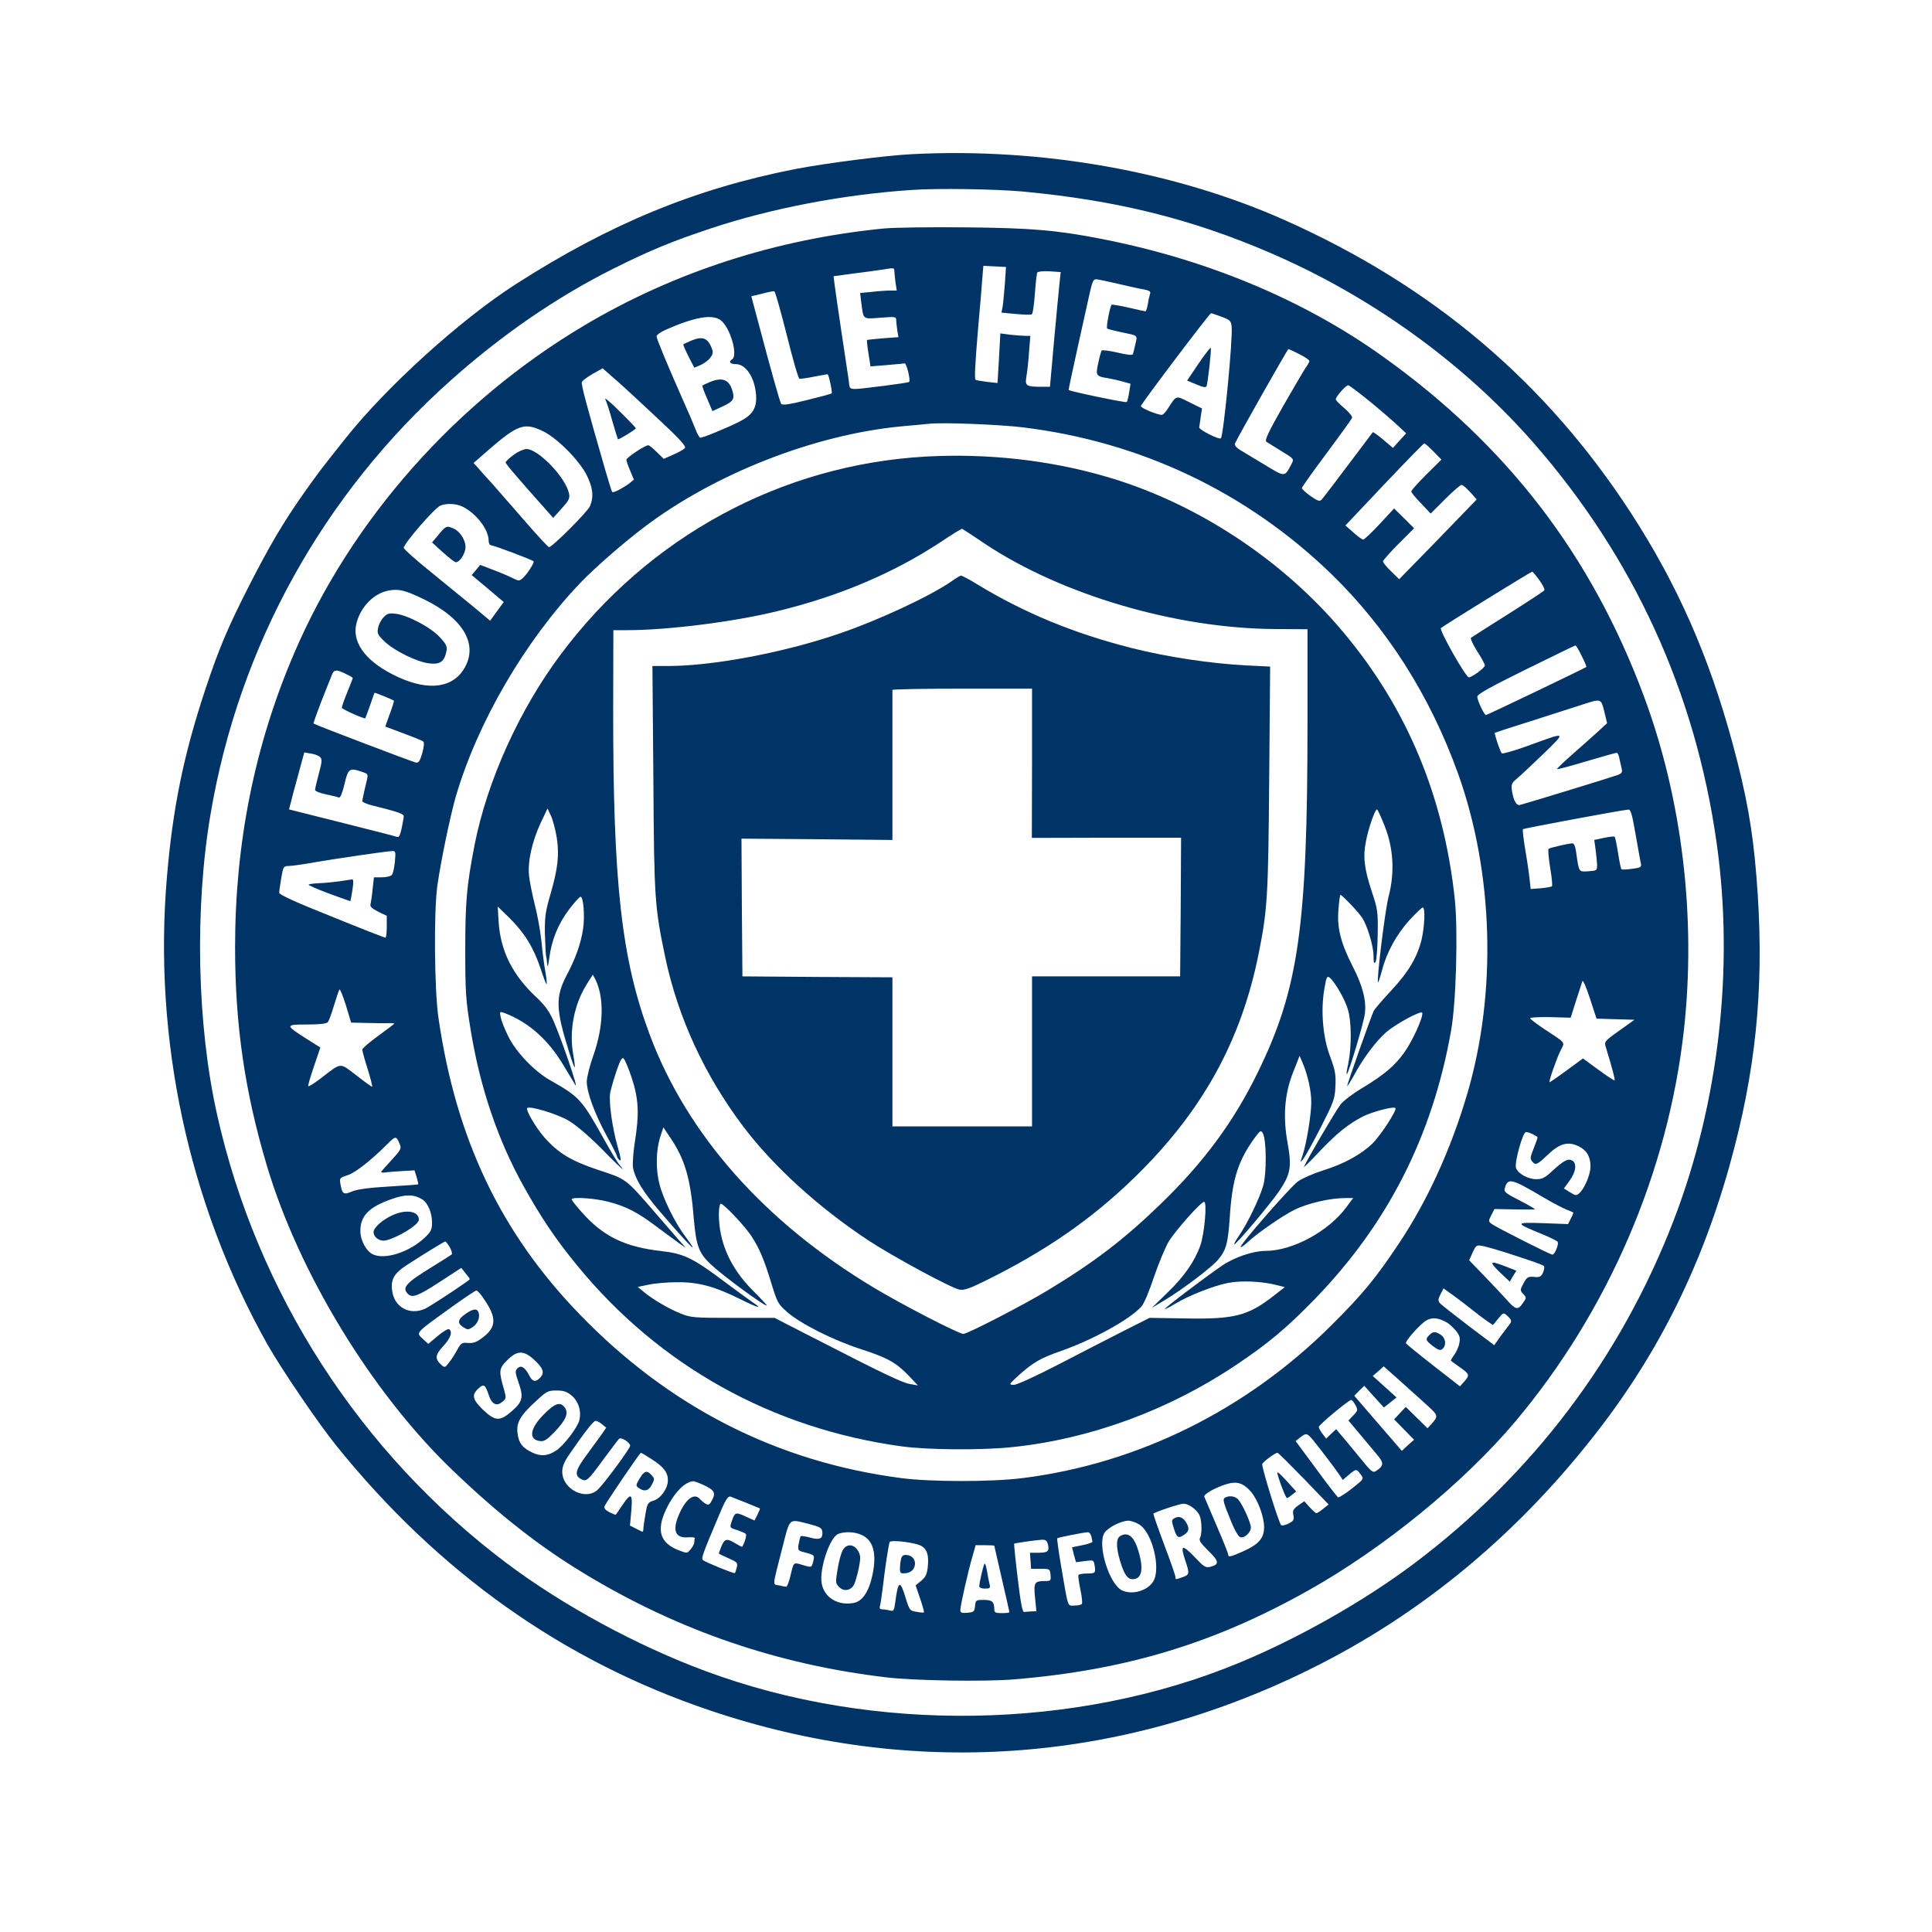 <?xml version="1.0" standalone="no"?>
<!DOCTYPE svg PUBLIC "-//W3C//DTD SVG 20010904//EN"
 "http://www.w3.org/TR/2001/REC-SVG-20010904/DTD/svg10.dtd">
<svg version="1.0" xmlns="http://www.w3.org/2000/svg"
 width="1024pt" height="1024pt" viewBox="0 0 1024 1024"
 preserveAspectRatio="xMidYMid meet">

<g transform="translate(0,1024) scale(0.1,-0.1)"
fill="#003366" stroke="none">
<path d="M4835 9423 c-140 -7 -459 -48 -620 -79 -530 -104 -983 -290 -1484
-612 -290 -186 -685 -544 -901 -817 -143 -180 -144 -182 -224 -295 -106 -151
-176 -270 -286 -485 -111 -218 -159 -330 -231 -547 -116 -349 -173 -630 -204
-993 -74 -860 114 -1735 532 -2480 75 -132 265 -412 366 -538 542 -672 1201
-1140 1978 -1402 1061 -359 2167 -284 3179 216 599 295 1119 728 1547 1289
332 435 561 914 707 1483 123 477 158 911 115 1436 -20 248 -53 431 -126 701
-126 464 -293 842 -538 1220 -452 696 -1052 1204 -1835 1553 -581 259 -1289
385 -1975 350z m584 -198 c494 -46 888 -143 1306 -322 537 -230 1029 -584
1401 -1008 533 -609 860 -1323 973 -2126 93 -660 11 -1376 -229 -1999 -280
-726 -748 -1345 -1375 -1817 -265 -199 -612 -396 -929 -527 -863 -357 -1936
-374 -2824 -44 -366 135 -759 349 -1057 573 -777 584 -1324 1433 -1535 2380
-106 475 -119 1090 -34 1590 150 889 595 1694 1272 2298 271 242 563 443 861
592 200 100 313 146 520 215 320 106 701 179 1061 203 134 10 445 5 589 -8z"/>
<path d="M4685 9029 c-571 -56 -1109 -230 -1585 -512 -683 -405 -1238 -1031
-1542 -1742 -208 -485 -312 -1003 -312 -1555 0 -411 51 -765 169 -1160 170
-568 555 -1200 981 -1610 248 -238 468 -411 714 -558 490 -295 1012 -474 1585
-542 146 -18 525 -24 680 -11 591 49 1058 190 1557 470 400 224 824 570 1099
896 493 586 810 1323 894 2075 66 597 -9 1224 -212 1770 -279 749 -725 1330
-1383 1800 -422 302 -936 516 -1498 625 -232 45 -370 57 -717 60 -187 2 -380
-1 -430 -6z m641 -294 c-4 -49 -9 -104 -12 -121 l-6 -31 76 -7 c42 -4 80 -5
85 -2 5 3 12 52 16 109 4 57 10 108 13 113 4 5 33 8 66 6 l58 -4 -5 -46 c-3
-26 -16 -163 -29 -304 l-23 -258 -45 0 c-81 0 -88 5 -80 53 4 23 11 81 14 130
l7 87 -28 0 c-15 0 -51 3 -80 6 l-51 7 -7 -132 -8 -131 -56 6 c-31 4 -58 9
-60 11 -7 5 -3 81 14 283 9 96 18 208 21 248 l6 73 60 -3 60 -3 -6 -90z m-586
71 c0 -7 3 -34 6 -60 l7 -46 -35 0 c-19 0 -63 -3 -97 -7 l-62 -6 6 -51 c12
-92 6 -87 101 -80 78 6 84 6 84 -12 0 -10 3 -35 6 -55 l6 -36 -82 -6 c-46 -4
-84 -8 -85 -9 -1 -2 2 -34 8 -71 l11 -69 85 7 c47 4 90 8 96 9 10 1 32 -90 24
-98 -2 -3 -63 -12 -134 -21 -199 -24 -179 -27 -186 25 -4 25 -21 142 -39 260
-18 118 -34 233 -37 256 l-5 40 103 14 c57 7 124 16 149 20 67 11 70 11 70 -4z
m1185 -70 c55 -13 117 -27 138 -30 29 -6 37 -11 33 -22 -3 -9 -9 -33 -12 -55
-4 -21 -9 -39 -13 -39 -3 0 -44 9 -91 20 -46 10 -86 17 -88 15 -9 -8 -30 -121
-24 -126 4 -3 34 -11 67 -18 100 -21 94 -16 83 -64 -5 -23 -11 -47 -13 -53 -2
-8 -26 -6 -81 7 -43 10 -81 15 -85 11 -3 -4 -11 -33 -18 -66 -15 -67 -12 -71
54 -81 22 -4 57 -12 78 -18 l39 -11 -7 -45 c-4 -25 -10 -49 -13 -52 -6 -5
-302 57 -308 64 -1 1 20 101 47 222 27 121 56 253 65 293 12 54 19 72 32 72 9
0 62 -11 117 -24z m-1755 -271 c31 -126 61 -230 67 -232 5 -2 41 3 79 11 38 7
70 13 71 12 7 -6 26 -96 21 -101 -3 -3 -63 -19 -133 -36 -96 -24 -129 -28
-135 -19 -7 12 -53 174 -120 428 l-38 142 27 6 c14 3 40 10 56 14 17 4 34 7
39 6 5 -1 34 -105 66 -231z m2305 96 c45 -17 50 -22 53 -52 7 -65 -43 -577
-57 -592 -9 -9 -116 45 -115 58 1 6 5 30 8 55 l7 45 -67 33 c-74 37 -67 39
-115 -35 -11 -18 -26 -33 -32 -32 -28 2 -112 37 -110 47 3 14 364 492 372 492
3 0 29 -9 56 -19z m-2657 -17 c51 -35 96 -188 62 -209 -20 -12 -10 -25 20 -25
53 0 99 -69 107 -159 6 -75 -17 -111 -94 -149 -65 -32 -186 -82 -201 -82 -5 0
-17 21 -27 48 -10 26 -38 92 -63 147 -83 187 -142 329 -142 342 0 8 21 23 48
35 152 67 245 84 290 52z m3069 -181 c29 -15 53 -31 53 -36 0 -5 -8 -21 -19
-35 -10 -15 -65 -108 -121 -206 -78 -137 -98 -181 -88 -187 7 -5 43 -27 80
-50 67 -41 67 -41 54 -67 -38 -72 -33 -72 -142 -6 -53 32 -112 68 -131 79 -21
13 -31 25 -27 35 8 22 278 499 283 500 2 0 28 -12 58 -27z m-3389 -352 c107
-100 140 -137 132 -146 -6 -7 -34 -23 -62 -35 l-50 -22 -37 36 c-20 20 -40 36
-45 36 -17 0 -116 -65 -116 -77 0 -6 9 -32 20 -58 l20 -47 -22 -18 c-32 -25
-87 -54 -93 -48 -3 3 -20 58 -39 124 -97 336 -127 448 -122 459 2 7 28 26 57
43 l53 30 81 -71 c44 -39 144 -132 223 -206z m3759 104 c54 -44 120 -101 147
-126 l49 -46 -35 -38 -35 -39 -52 44 c-28 24 -53 41 -55 39 -1 -2 -60 -80
-131 -174 -70 -93 -133 -176 -140 -183 -10 -11 -20 -8 -59 19 -25 18 -46 37
-46 42 0 5 59 88 131 184 71 96 133 181 135 188 3 7 -15 30 -40 51 -25 21 -46
42 -46 47 0 16 55 77 67 75 6 -2 56 -39 110 -83z m-1836 -140 c624 -76 1186
-343 1633 -775 297 -288 525 -646 674 -1060 188 -524 207 -1163 48 -1700 -86
-292 -211 -565 -359 -787 -125 -188 -195 -273 -361 -438 -450 -448 -1024 -732
-1634 -809 -164 -21 -489 -21 -647 0 -656 86 -1225 375 -1700 865 -421 434
-658 932 -751 1574 -22 150 -25 565 -6 700 19 134 68 368 97 470 115 395 367
828 664 1139 79 81 225 209 338 294 373 282 900 488 1358 532 61 5 128 12 150
14 75 8 371 -4 496 -19z m-2540 -22 c74 -37 188 -152 228 -230 34 -68 39 -115
18 -166 -13 -30 -200 -217 -217 -217 -5 0 -62 62 -127 137 -65 75 -143 164
-173 198 -30 33 -65 71 -77 86 l-23 25 87 76 c150 129 184 140 284 91z m4717
-106 l42 -43 -80 -79 c-44 -44 -80 -84 -80 -90 0 -5 23 -34 52 -63 l51 -54 76
76 c42 42 81 76 88 76 6 0 26 -17 45 -38 l35 -39 -205 -212 -206 -211 -43 42
c-24 23 -43 47 -43 52 0 6 37 48 82 93 l83 83 -53 53 -53 52 -77 -83 c-42 -45
-81 -82 -87 -82 -5 0 -29 17 -52 38 l-42 37 206 218 c113 119 208 217 212 217
4 0 26 -19 49 -43z m-5145 -293 c73 -37 137 -121 137 -180 0 -13 6 -24 13 -24
13 0 218 -77 225 -85 6 -6 -34 -69 -57 -89 -18 -16 -21 -16 -50 -2 -17 9 -63
29 -103 44 l-73 28 -22 -27 -23 -27 85 -71 85 -72 -36 -49 -36 -50 -91 76
c-51 41 -154 126 -229 187 -76 61 -138 117 -138 123 0 23 164 212 194 224 34
14 85 11 119 -6z m5706 -389 c18 -25 30 -49 26 -54 -3 -5 -90 -62 -193 -127
-103 -65 -191 -121 -195 -124 -5 -4 10 -36 32 -71 23 -35 41 -69 41 -76 0 -13
-68 -63 -85 -63 -16 0 -158 251 -148 261 11 11 476 298 484 299 3 0 20 -20 38
-45z m-5911 -102 c214 -104 292 -246 207 -375 -68 -102 -206 -110 -377 -21
-146 75 -215 174 -188 272 23 87 93 157 170 171 54 10 87 2 188 -47z m6135
-299 c16 -31 27 -58 25 -59 -6 -6 -526 -255 -532 -255 -9 0 -46 77 -46 97 0
14 64 49 258 145 141 69 259 127 262 127 3 1 18 -24 33 -55z m-6540 -101 c15
-7 27 -15 27 -17 0 -2 -14 -36 -30 -77 -17 -40 -29 -77 -28 -81 3 -8 120 -60
124 -55 1 1 12 31 25 67 12 36 23 66 24 68 2 2 97 -36 103 -42 1 -2 -8 -33
-22 -70 l-24 -67 27 -10 c134 -50 167 -63 175 -70 5 -4 3 -30 -6 -61 -12 -41
-19 -52 -33 -50 -17 3 -537 201 -543 207 -2 2 17 54 41 117 25 62 50 126 56
141 12 30 24 31 84 0z m6660 -194 l15 -62 -51 -47 c-29 -26 -89 -80 -135 -120
-45 -40 -81 -74 -79 -76 2 -3 72 16 155 41 84 25 156 45 161 45 5 0 11 -13 14
-29 3 -16 9 -40 12 -53 5 -21 2 -27 -22 -36 -23 -9 -453 -141 -515 -158 -20
-6 -35 19 -44 73 -5 36 -3 42 27 67 19 16 82 75 141 132 121 118 124 117 -81
42 -74 -27 -138 -45 -141 -41 -9 9 -41 105 -37 109 1 1 83 28 182 59 99 32
218 70 265 85 119 39 115 40 133 -31z m-6806 -242 c11 -11 10 -25 -7 -87 -11
-41 -20 -80 -20 -87 0 -6 26 -17 57 -23 32 -7 63 -14 69 -17 8 -3 18 23 30 71
19 83 26 88 93 65 36 -13 35 -7 16 -84 -8 -33 -14 -65 -15 -71 0 -5 24 -16 53
-23 129 -32 167 -44 167 -57 0 -7 -5 -36 -11 -64 -9 -40 -14 -50 -27 -45 -8 3
-124 33 -256 66 -133 33 -258 65 -278 70 l-36 9 24 93 c14 50 32 118 41 151
l16 58 35 -6 c20 -3 42 -11 49 -19z m6972 -409 c13 -73 25 -143 28 -154 4 -20
-1 -23 -47 -29 -28 -4 -53 -5 -56 -2 -3 2 -11 41 -18 86 -7 44 -15 83 -18 86
-3 3 -28 0 -57 -6 l-51 -11 7 -51 c4 -29 7 -65 8 -82 0 -29 -2 -30 -47 -33
-51 -3 -49 -7 -64 101 -4 29 -11 47 -19 47 -21 0 -119 -23 -127 -29 -4 -4 0
-48 8 -99 9 -51 13 -96 10 -99 -3 -4 -30 -8 -60 -11 l-53 -4 -6 53 c-3 30 -13
100 -23 156 -9 57 -15 105 -12 108 5 5 526 102 559 104 12 1 20 -26 38 -131z
m-6576 -145 c-3 -32 -10 -64 -16 -70 -5 -7 -29 -13 -52 -13 l-43 0 -7 -62 c-3
-35 -9 -71 -11 -80 -4 -13 7 -23 40 -40 l46 -22 0 -58 c0 -32 -3 -58 -7 -58
-5 0 -133 50 -285 112 -191 76 -278 116 -278 126 0 9 5 44 11 79 10 60 13 63
39 63 15 0 81 9 146 21 125 21 364 56 401 58 20 1 21 -2 16 -56z m6469 -835
l101 -3 -81 -58 c-80 -57 -80 -58 -70 -90 32 -104 49 -169 46 -173 -3 -2 -41
23 -86 56 l-82 60 -87 -64 c-49 -36 -89 -63 -90 -62 -5 5 39 130 59 169 23 45
30 36 -89 114 -40 27 -73 52 -73 56 0 5 48 7 108 6 l107 -3 28 89 c16 50 31
97 34 105 3 8 21 -33 40 -92 l35 -107 100 -3z m-6614 -20 c48 -1 99 -2 115 -1
15 1 27 -1 27 -2 0 -2 -38 -31 -85 -65 -47 -34 -85 -67 -85 -73 0 -7 13 -54
29 -104 16 -51 26 -93 23 -93 -3 0 -41 27 -84 61 -91 69 -75 70 -191 -19 -32
-24 -60 -42 -63 -39 -3 2 11 49 30 105 l34 100 -73 46 c-115 73 -115 76 3 76
67 0 103 4 110 13 5 6 20 46 32 87 13 41 25 80 29 85 3 6 18 -32 34 -82 l28
-93 87 -2z m6175 -589 c12 -7 24 -13 26 -15 2 -2 -7 -28 -19 -58 -19 -46 -21
-58 -10 -71 19 -23 26 -20 85 36 63 60 108 71 165 42 41 -21 60 -54 60 -106 0
-41 -31 -116 -59 -141 -15 -14 -20 -14 -50 5 l-32 20 30 41 c34 47 40 92 14
107 -22 12 -45 0 -105 -55 -38 -36 -54 -44 -85 -44 -45 0 -98 30 -108 60 -9
28 36 190 53 190 7 0 23 -5 35 -11z m-6005 -51 c11 -26 8 -31 -43 -87 -30 -32
-55 -61 -55 -63 0 -3 10 -4 23 -2 12 2 52 5 88 7 l66 4 11 -35 c6 -20 10 -37
8 -39 -1 -2 -72 -7 -157 -12 -104 -6 -167 -15 -193 -26 -44 -19 -52 -14 -61
36 -6 35 -6 36 37 50 41 13 124 78 213 167 42 42 45 42 63 0z m6072 -290 c41
-24 91 -50 110 -58 19 -7 36 -15 38 -16 2 -1 -3 -16 -12 -32 l-15 -30 -133 5
c-151 5 -151 2 -5 -58 42 -17 80 -36 83 -41 7 -12 -15 -68 -28 -68 -11 0 -296
144 -322 163 -17 13 -18 15 -2 46 l17 33 102 -2 c56 -1 107 -1 112 0 6 0 -30
21 -78 46 -79 40 -87 47 -81 67 17 56 33 52 214 -55z m-5952 -5 c30 -19 52
-71 52 -124 0 -36 -6 -48 -39 -79 -79 -75 -206 -117 -271 -90 -37 15 -70 74
-70 126 0 80 46 127 167 169 72 26 118 25 161 -2z m146 -254 c10 -17 14 -34
10 -38 -5 -4 -52 -34 -104 -66 -139 -85 -161 -110 -128 -143 23 -23 54 -11
168 63 l115 75 22 -28 c13 -15 23 -29 23 -32 0 -5 -151 -106 -221 -148 -81
-49 -173 -11 -189 78 -12 67 6 100 81 148 91 59 193 121 199 122 3 0 14 -14
24 -31z m5650 -45 c78 -25 145 -49 149 -54 4 -4 2 -19 -4 -34 -11 -23 -18 -27
-48 -24 -32 3 -38 -1 -56 -34 -19 -35 -19 -37 -1 -57 18 -19 17 -21 -4 -50
-25 -36 -38 -33 -85 21 -16 18 -67 72 -114 121 l-84 87 18 41 c18 39 21 41 53
35 19 -3 98 -26 176 -52z m-234 -284 c25 -20 60 -47 79 -60 l34 -23 28 34 c27
33 28 33 48 15 25 -23 26 -30 6 -53 -8 -10 -28 -37 -45 -60 l-30 -43 -138 104
c-76 58 -144 111 -151 120 -10 12 -9 21 4 46 l16 31 52 -37 c29 -21 72 -54 97
-74z m-5233 52 c66 -96 64 -146 -7 -200 -33 -26 -51 -32 -79 -30 -32 3 -38 -1
-55 -32 -10 -19 -29 -50 -43 -68 -24 -32 -26 -32 -44 -16 -35 32 -33 52 10 99
40 43 51 77 31 90 -6 3 -33 -13 -60 -36 l-50 -42 -25 23 c-42 40 -54 26 165
184 58 41 110 76 115 76 6 0 25 -21 42 -48z m5101 -121 c11 -6 32 -25 47 -42
22 -27 25 -39 20 -67 -3 -19 -16 -48 -27 -63 -12 -16 -20 -30 -17 -32 2 -2 25
-18 51 -37 48 -34 49 -39 16 -76 l-20 -22 -141 110 c-78 61 -143 114 -145 118
-5 13 77 104 109 122 31 17 61 14 107 -11z m-4838 -197 c48 -44 58 -69 34 -95
-24 -26 -41 -24 -58 9 -24 46 -44 58 -63 40 -14 -15 -13 -22 6 -77 27 -77 21
-101 -37 -151 -62 -55 -88 -53 -152 8 -56 54 -61 78 -25 112 29 27 37 22 55
-33 16 -49 41 -63 71 -38 23 18 23 21 10 67 -28 99 -27 110 17 154 52 53 87
54 142 4z m4738 -246 c55 -50 56 -54 19 -96 l-21 -22 -57 56 -58 57 -31 -33
-31 -33 53 -54 53 -54 -33 -29 -32 -30 -126 146 -126 146 26 27 27 26 52 -58
52 -57 34 27 33 26 -63 57 -63 57 29 25 29 26 91 -81 c49 -44 114 -102 143
-129z m-4539 56 c38 -31 54 -86 41 -134 -10 -37 -81 -130 -119 -156 -43 -30
-81 -35 -125 -15 -56 25 -77 52 -83 105 -7 56 14 93 98 170 56 52 64 56 109
56 37 0 55 -6 79 -26z m4155 -51 c14 -26 13 -30 -11 -55 l-26 -27 57 -68 c31
-37 73 -87 93 -111 39 -46 39 -61 -3 -88 -17 -12 -25 -6 -89 73 -39 48 -82
100 -97 117 l-26 31 -27 -25 -26 -25 -19 25 c-11 14 -20 30 -20 37 0 11 157
142 172 143 4 0 14 -12 22 -27z m-3993 -102 l22 -18 -23 -34 c-13 -19 -48 -65
-76 -104 -65 -87 -72 -115 -33 -135 27 -15 35 -8 121 110 39 52 74 99 79 104
10 11 59 -19 59 -37 0 -13 -125 -184 -168 -229 -62 -66 -192 -4 -192 92 0 27
11 53 38 92 76 111 127 177 138 177 7 1 22 -7 35 -18z m3767 -82 c29 -35 120
-154 144 -190 l15 -23 32 27 c39 33 41 33 63 2 18 -23 18 -24 -47 -75 -36 -28
-69 -49 -73 -46 -5 3 -58 71 -117 152 l-108 146 24 19 c32 25 36 24 67 -12z
m-3504 -103 c64 -41 86 -70 86 -112 0 -43 -38 -97 -77 -108 -29 -9 -32 -14
-42 -71 -6 -34 -11 -70 -11 -79 0 -10 -3 -16 -7 -14 -5 2 -21 10 -36 18 l-28
14 7 78 c8 93 -1 99 -47 31 -18 -27 -33 -49 -35 -51 -1 -2 -16 4 -34 13 -21
11 -30 21 -26 31 7 19 187 284 193 284 2 0 28 -15 57 -34z m3456 -103 l132
-137 -29 -23 c-15 -13 -31 -23 -36 -23 -4 0 -20 14 -36 32 l-28 31 -32 -22
c-27 -20 -31 -28 -26 -51 5 -25 2 -31 -25 -45 -18 -9 -36 -13 -40 -8 -13 14
-100 295 -100 322 0 10 68 61 81 61 4 0 66 -62 139 -137z m-3185 -32 c60 -27
70 -43 50 -80 -13 -26 -19 -30 -34 -22 -10 6 -23 17 -31 25 -30 37 -78 0 -114
-88 -33 -80 -15 -120 51 -114 21 1 37 0 36 -5 -2 -4 -3 -13 -3 -21 0 -8 -8
-24 -19 -37 -18 -23 -19 -23 -63 -6 -99 38 -120 104 -69 214 42 89 100 150
146 152 6 0 28 -8 50 -18z m2904 -36 c37 -42 71 -133 71 -189 0 -58 -28 -91
-108 -127 -69 -31 -82 -34 -82 -19 0 5 -27 74 -61 152 -34 79 -63 148 -66 155
-5 13 60 50 122 68 51 15 85 4 124 -40z m-2674 -60 c39 -16 71 -29 73 -30 1
-1 -5 -16 -13 -33 l-16 -31 -42 19 c-56 26 -61 25 -75 -13 -16 -45 -17 -44 26
-57 20 -7 41 -16 45 -20 6 -5 -5 -45 -19 -68 -1 -2 -17 6 -35 17 -47 29 -58
26 -75 -14 -7 -19 -14 -36 -14 -38 0 -3 23 -14 51 -26 47 -21 50 -24 44 -49
-4 -15 -8 -28 -10 -30 -4 -4 -157 58 -169 69 -10 9 -3 30 77 219 43 104 55
123 71 117 6 -3 43 -17 81 -32z m2376 -33 c25 -23 33 -38 36 -79 3 -27 0 -59
-5 -70 -9 -17 -3 -27 43 -73 58 -57 59 -72 8 -85 -23 -5 -33 1 -79 50 -29 32
-57 54 -63 51 -6 -4 -3 -26 10 -63 25 -74 24 -79 -12 -92 -40 -14 -39 -14 -39
2 0 6 -27 84 -60 171 -33 88 -58 161 -57 163 11 10 137 52 159 53 17 0 40 -11
59 -28z m-2041 -80 c51 -13 66 -21 68 -37 5 -40 -11 -49 -62 -35 -26 7 -49 10
-52 8 -3 -3 -7 -22 -11 -41 -5 -36 -5 -36 40 -47 38 -10 44 -15 40 -33 -10
-48 -9 -47 -58 -32 -52 15 -47 19 -67 -63 -7 -29 -17 -53 -21 -52 -4 0 -21 3
-38 7 -35 7 -37 -14 18 201 41 161 31 152 143 124z m1748 -2 c69 -42 116 -232
75 -301 -30 -50 -110 -74 -165 -49 -69 32 -134 243 -94 306 20 29 88 63 126
64 14 0 40 -9 58 -20z m-1475 -54 c65 -26 85 -98 62 -210 -19 -91 -53 -143
-100 -152 -84 -16 -157 29 -170 104 -13 78 43 244 88 262 33 13 84 12 120 -4z
m1221 -8 c3 -13 6 -26 6 -30 0 -4 -24 -12 -54 -18 l-54 -11 10 -40 11 -39 47
6 c47 6 47 6 52 -25 6 -39 3 -41 -43 -41 -21 0 -40 -4 -43 -8 -2 -4 2 -38 10
-76 8 -37 12 -72 8 -77 -3 -5 -20 -9 -39 -9 -38 0 -32 -19 -70 204 -14 82 -24
151 -21 153 4 4 135 30 162 32 7 1 14 -9 18 -21z m-897 -54 c28 -18 37 -51 30
-112 -4 -36 -12 -52 -35 -71 l-29 -24 24 -70 c13 -38 22 -71 20 -73 -2 -2 -19
-1 -39 3 -35 5 -38 8 -58 74 -29 97 -40 93 -55 -24 -6 -44 -9 -48 -28 -43 -12
3 -30 6 -40 6 -13 0 -17 5 -13 18 3 9 10 58 16 107 10 87 28 209 35 231 4 15
143 -2 172 -22z m667 11 c9 -37 0 -45 -50 -45 l-45 0 3 -42 3 -43 50 0 c49 0
50 -1 53 -32 3 -31 1 -33 -30 -33 -56 0 -60 -8 -52 -89 l7 -71 -27 -1 c-14 -1
-32 -2 -38 -3 -9 -1 -19 51 -34 179 -12 99 -20 181 -19 183 3 3 114 19 146 21
21 1 28 -5 33 -24z m-284 -8 c0 -1 18 -80 40 -175 22 -94 40 -174 40 -177 0
-3 -18 -5 -40 -5 -33 0 -40 3 -40 19 0 41 -11 51 -55 51 -42 0 -44 -1 -47 -32
-3 -30 -6 -33 -40 -36 -31 -3 -38 0 -38 15 0 23 42 209 65 286 l16 57 50 0
c27 0 49 -1 49 -3z"/>
<path d="M6352 8312 l-60 -89 50 -21 c35 -15 50 -17 53 -9 8 26 27 199 22 203
-2 3 -32 -35 -65 -84z"/>
<path d="M3660 8433 c-19 -8 -36 -16 -38 -18 -2 -2 10 -30 27 -64 l31 -60 32
14 c18 7 42 25 52 38 17 23 17 30 6 57 -21 51 -50 59 -110 33z"/>
<path d="M3760 8214 c-19 -8 -36 -16 -37 -18 -2 -2 9 -33 25 -69 l28 -66 52
24 c61 28 68 41 52 90 -18 55 -55 67 -120 39z"/>
<path d="M3208 8125 c6 -12 23 -63 37 -115 15 -52 29 -96 30 -98 4 -4 95 52
95 58 0 3 -39 44 -86 90 -47 47 -82 76 -76 65z"/>
<path d="M4905 7820 c-766 -44 -1468 -425 -1934 -1050 -219 -293 -388 -668
-455 -1005 -43 -220 -50 -307 -50 -560 0 -224 3 -268 28 -420 50 -308 144
-586 281 -832 95 -170 171 -282 283 -419 436 -533 1034 -866 1721 -960 138
-19 427 -21 586 -4 410 42 827 195 1183 433 172 115 270 197 418 349 388 399
626 865 725 1425 27 151 37 528 20 695 -58 546 -253 1014 -591 1417 -323 386
-782 687 -1258 825 -302 88 -632 124 -957 106z m315 -462 c407 -271 1013 -449
1537 -452 l173 -1 0 -495 c0 -1083 -47 -1412 -264 -1855 -129 -264 -287 -477
-518 -700 -188 -182 -347 -304 -588 -450 -124 -76 -432 -235 -454 -235 -24 0
-319 152 -471 243 -580 347 -992 811 -1191 1342 -150 402 -195 801 -194 1733
l1 412 72 0 c217 0 567 44 798 101 323 78 614 201 863 365 61 41 113 73 116
71 3 -1 57 -36 120 -79z m-2269 -1558 c14 -93 6 -162 -33 -298 -27 -92 -31
-121 -30 -207 2 -55 4 -109 6 -120 3 -11 5 -33 7 -50 1 -16 5 -1 10 35 12 97
47 182 103 257 28 37 56 68 62 70 16 5 25 -104 14 -174 -13 -78 -39 -152 -86
-241 -61 -116 -59 -181 13 -410 14 -45 27 -81 29 -79 2 2 -1 30 -7 63 -24 128
3 270 72 379 l31 49 13 -24 c48 -95 45 -246 -9 -401 -20 -56 -36 -120 -36
-141 0 -57 41 -169 104 -285 31 -56 56 -107 56 -111 0 -5 6 -15 14 -21 10 -8
7 11 -10 70 -29 101 -48 238 -40 287 4 20 19 72 33 114 20 58 29 75 38 68 7
-6 27 -53 44 -105 36 -110 40 -190 15 -343 -8 -53 -12 -112 -9 -131 12 -61 53
-128 144 -234 166 -193 217 -242 130 -126 -52 69 -115 197 -134 274 -20 77
-18 176 3 245 l18 55 32 -48 c82 -119 112 -219 130 -444 12 -136 27 -176 89
-234 62 -59 280 -219 297 -219 4 0 -30 36 -73 79 -120 120 -181 257 -181 407
0 30 5 54 10 54 16 0 125 -115 163 -172 42 -65 67 -123 107 -255 29 -95 34
-105 82 -147 71 -62 243 -149 389 -196 144 -47 187 -71 254 -140 l50 -53 -40
7 c-40 6 -136 51 -515 246 l-205 105 -220 0 c-209 0 -223 1 -280 24 -62 25
-149 76 -197 117 l-28 23 58 12 c31 7 100 13 152 13 113 1 199 -23 334 -90 87
-44 123 -54 69 -19 -15 10 -87 62 -159 116 -161 121 -211 145 -329 158 -193
22 -306 77 -419 203 -31 35 -56 66 -56 71 0 14 118 7 192 -12 97 -25 157 -56
260 -134 46 -34 99 -73 118 -87 l35 -24 -40 45 c-22 25 -80 92 -130 150 -151
174 -145 169 -294 218 -144 48 -212 89 -286 173 -45 51 -100 146 -91 155 13
13 156 -30 217 -65 40 -23 106 -79 177 -150 61 -63 112 -111 112 -109 0 3 -7
12 -15 21 -8 8 -45 68 -81 133 -121 217 -132 229 -289 318 -83 47 -181 150
-220 230 -19 38 -38 85 -41 103 -7 32 -6 32 22 22 127 -49 230 -141 311 -277
29 -48 57 -95 62 -103 22 -35 -76 252 -118 345 -21 46 -47 82 -91 122 -124
117 -186 241 -197 393 l-5 85 65 -63 c78 -78 126 -156 163 -268 15 -46 29 -82
31 -80 2 2 0 30 -6 62 -6 33 -16 105 -21 162 -6 57 -22 146 -36 199 -13 52
-27 121 -30 152 -8 75 16 180 61 278 l37 78 19 -41 c10 -22 23 -74 30 -114z
m4388 62 c47 -118 54 -248 21 -373 -19 -74 -65 -447 -56 -456 1 -2 11 27 21
64 25 97 78 192 147 268 33 36 64 65 69 65 14 0 10 -98 -6 -169 -23 -94 -69
-172 -161 -271 -45 -48 -86 -96 -92 -106 -13 -25 -142 -390 -142 -401 0 -4 15
20 34 53 49 93 120 187 173 233 54 46 186 117 191 103 7 -21 -51 -148 -94
-209 -52 -73 -108 -120 -229 -193 -47 -28 -96 -66 -109 -83 -28 -36 -179 -294
-195 -332 -2 -5 34 30 80 79 91 97 157 150 234 189 53 26 161 54 171 44 10
-10 -80 -148 -123 -189 -59 -57 -148 -106 -256 -140 -54 -17 -116 -44 -138
-60 -40 -29 -311 -339 -303 -347 2 -3 17 7 32 21 55 52 195 148 257 178 69 33
187 60 262 60 l45 0 -35 -47 c-94 -129 -286 -233 -430 -233 -64 0 -163 -33
-228 -77 -87 -59 -309 -227 -305 -231 2 -2 27 11 55 28 69 42 202 95 279 110
68 14 178 9 254 -10 l48 -12 -58 -45 c-136 -107 -210 -126 -468 -121 l-191 3
-139 -70 c-77 -39 -232 -119 -346 -178 -124 -64 -218 -107 -235 -107 -27 1
-27 2 27 51 73 66 117 92 225 129 169 60 359 164 424 234 14 15 41 79 67 157
25 73 60 157 78 188 38 61 171 211 188 211 17 0 2 -168 -20 -232 -31 -85 -86
-165 -176 -251 l-81 -79 70 42 c95 57 247 173 281 213 44 52 53 87 63 239 13
191 45 289 131 407 30 40 33 42 43 25 20 -35 21 -214 2 -279 -19 -67 -83 -199
-127 -263 -17 -24 -28 -45 -26 -47 6 -6 192 214 240 285 58 87 65 126 43 249
-26 141 -17 261 28 376 l35 89 17 -39 c27 -66 45 -146 45 -206 0 -66 -24 -214
-45 -279 -15 -45 -15 -45 4 -21 10 13 52 89 92 167 68 134 74 149 77 216 3 63
-1 85 -28 158 -39 102 -51 247 -30 362 10 61 14 67 28 56 28 -24 80 -113 96
-168 20 -66 20 -201 2 -288 -8 -35 -11 -60 -7 -55 12 14 90 275 95 320 9 69
-12 150 -65 252 -64 126 -83 204 -75 300 3 41 8 76 10 78 4 5 92 -86 114 -119
27 -37 62 -152 62 -203 0 -38 3 -46 11 -33 5 9 10 75 11 145 2 120 0 134 -31
227 -40 120 -48 186 -31 268 13 69 48 168 58 168 4 0 22 -40 41 -88z"/>
<path d="M5045 7160 c-115 -80 -394 -210 -605 -281 -291 -99 -664 -169 -898
-169 l-84 0 5 -597 c4 -642 7 -679 63 -947 67 -318 208 -624 412 -895 161
-213 400 -431 667 -607 128 -84 436 -251 480 -259 23 -5 53 5 130 43 324 159
570 329 799 552 356 347 562 717 656 1180 48 238 52 306 57 936 l5 591 -124 6
c-190 10 -419 44 -609 92 -308 78 -570 186 -823 340 -41 25 -78 45 -83 44 -4
0 -26 -13 -48 -29z m425 -965 l-1 -396 396 1 395 0 -2 -367 -3 -368 -393 0
-392 0 0 -397 0 -398 -370 0 -370 0 0 395 0 395 -397 2 -398 3 -3 365 -2 365
400 -3 400 -4 0 394 c0 216 0 396 0 401 0 4 167 7 370 7 l370 0 0 -395z"/>
<path d="M2722 7829 c-23 -17 -42 -35 -42 -40 0 -8 73 -93 208 -244 l44 -50
45 50 c38 42 44 53 39 79 -17 84 -162 236 -226 236 -14 0 -45 -14 -68 -31z"/>
<path d="M2326 7408 l-36 -43 57 -52 c32 -29 63 -53 69 -53 18 0 43 34 50 68
8 38 -23 93 -61 110 -37 17 -40 16 -79 -30z"/>
<path d="M2033 6968 c-13 -13 -26 -39 -29 -56 -6 -29 -2 -37 34 -72 53 -50
173 -109 237 -116 57 -7 80 9 91 63 5 27 0 38 -35 76 -48 52 -171 117 -234
124 -35 4 -46 1 -64 -19z"/>
<path d="M1800 5569 c-30 -4 -77 -9 -105 -10 -27 -1 -54 -4 -59 -7 -5 -3 43
-24 105 -47 63 -23 115 -42 116 -41 1 1 6 27 11 59 6 40 6 57 -2 56 -6 -1 -36
-5 -66 -10z"/>
<path d="M2080 3799 c-53 -24 -100 -66 -100 -89 0 -29 34 -52 66 -44 66 16
174 83 174 109 0 46 -67 57 -140 24z"/>
<path d="M7948 3498 l54 -51 17 29 18 29 -56 22 c-85 33 -91 28 -33 -29z"/>
<path d="M2469 3277 c-43 -29 -47 -50 -14 -71 23 -15 27 -15 50 0 27 17 41 54
31 79 -8 21 -28 19 -67 -8z"/>
<path d="M7576 3164 c-23 -22 -20 -28 19 -59 29 -21 39 -24 50 -15 22 18 18
57 -7 74 -28 20 -43 20 -62 0z"/>
<path d="M2885 2746 c-77 -76 -86 -137 -22 -144 21 -3 37 8 76 48 60 63 76 99
55 129 -24 33 -51 25 -109 -33z"/>
<path d="M3390 2403 c-21 -35 -21 -38 -4 -50 29 -21 52 -15 69 18 15 29 15 32
-1 50 -25 28 -39 24 -64 -18z"/>
<path d="M6770 2435 c0 -17 44 -135 51 -135 4 0 16 8 28 18 l21 17 -50 55
c-27 30 -49 51 -50 45z"/>
<path d="M6491 2301 c-11 -7 -6 -27 27 -107 25 -64 46 -100 57 -102 22 -5 55
26 55 52 0 25 -45 124 -67 148 -17 19 -49 23 -72 9z"/>
<path d="M6221 2191 c-11 -7 -11 -15 -1 -47 17 -54 25 -60 54 -40 30 19 32 37
10 71 -17 26 -39 31 -63 16z"/>
<path d="M5938 2099 c-23 -13 -23 -58 -2 -130 21 -71 39 -99 67 -99 49 0 60
52 31 149 -23 77 -55 104 -96 80z"/>
<path d="M4466 2022 c-9 -17 -21 -62 -27 -102 -11 -67 -11 -72 9 -92 26 -26
64 -18 80 16 6 14 17 52 24 86 10 52 10 65 -3 88 -22 40 -63 42 -83 4z"/>
<path d="M4776 1978 c-3 -13 -6 -36 -6 -51 0 -26 3 -28 32 -25 60 6 65 89 6
96 -19 2 -27 -2 -32 -20z"/>
<path d="M5217 1950 c-8 -18 -26 -100 -27 -117 0 -8 13 -13 30 -13 27 0 30 3
25 23 -3 12 -10 45 -14 72 -5 29 -11 44 -14 35z"/>
</g>
</svg>

